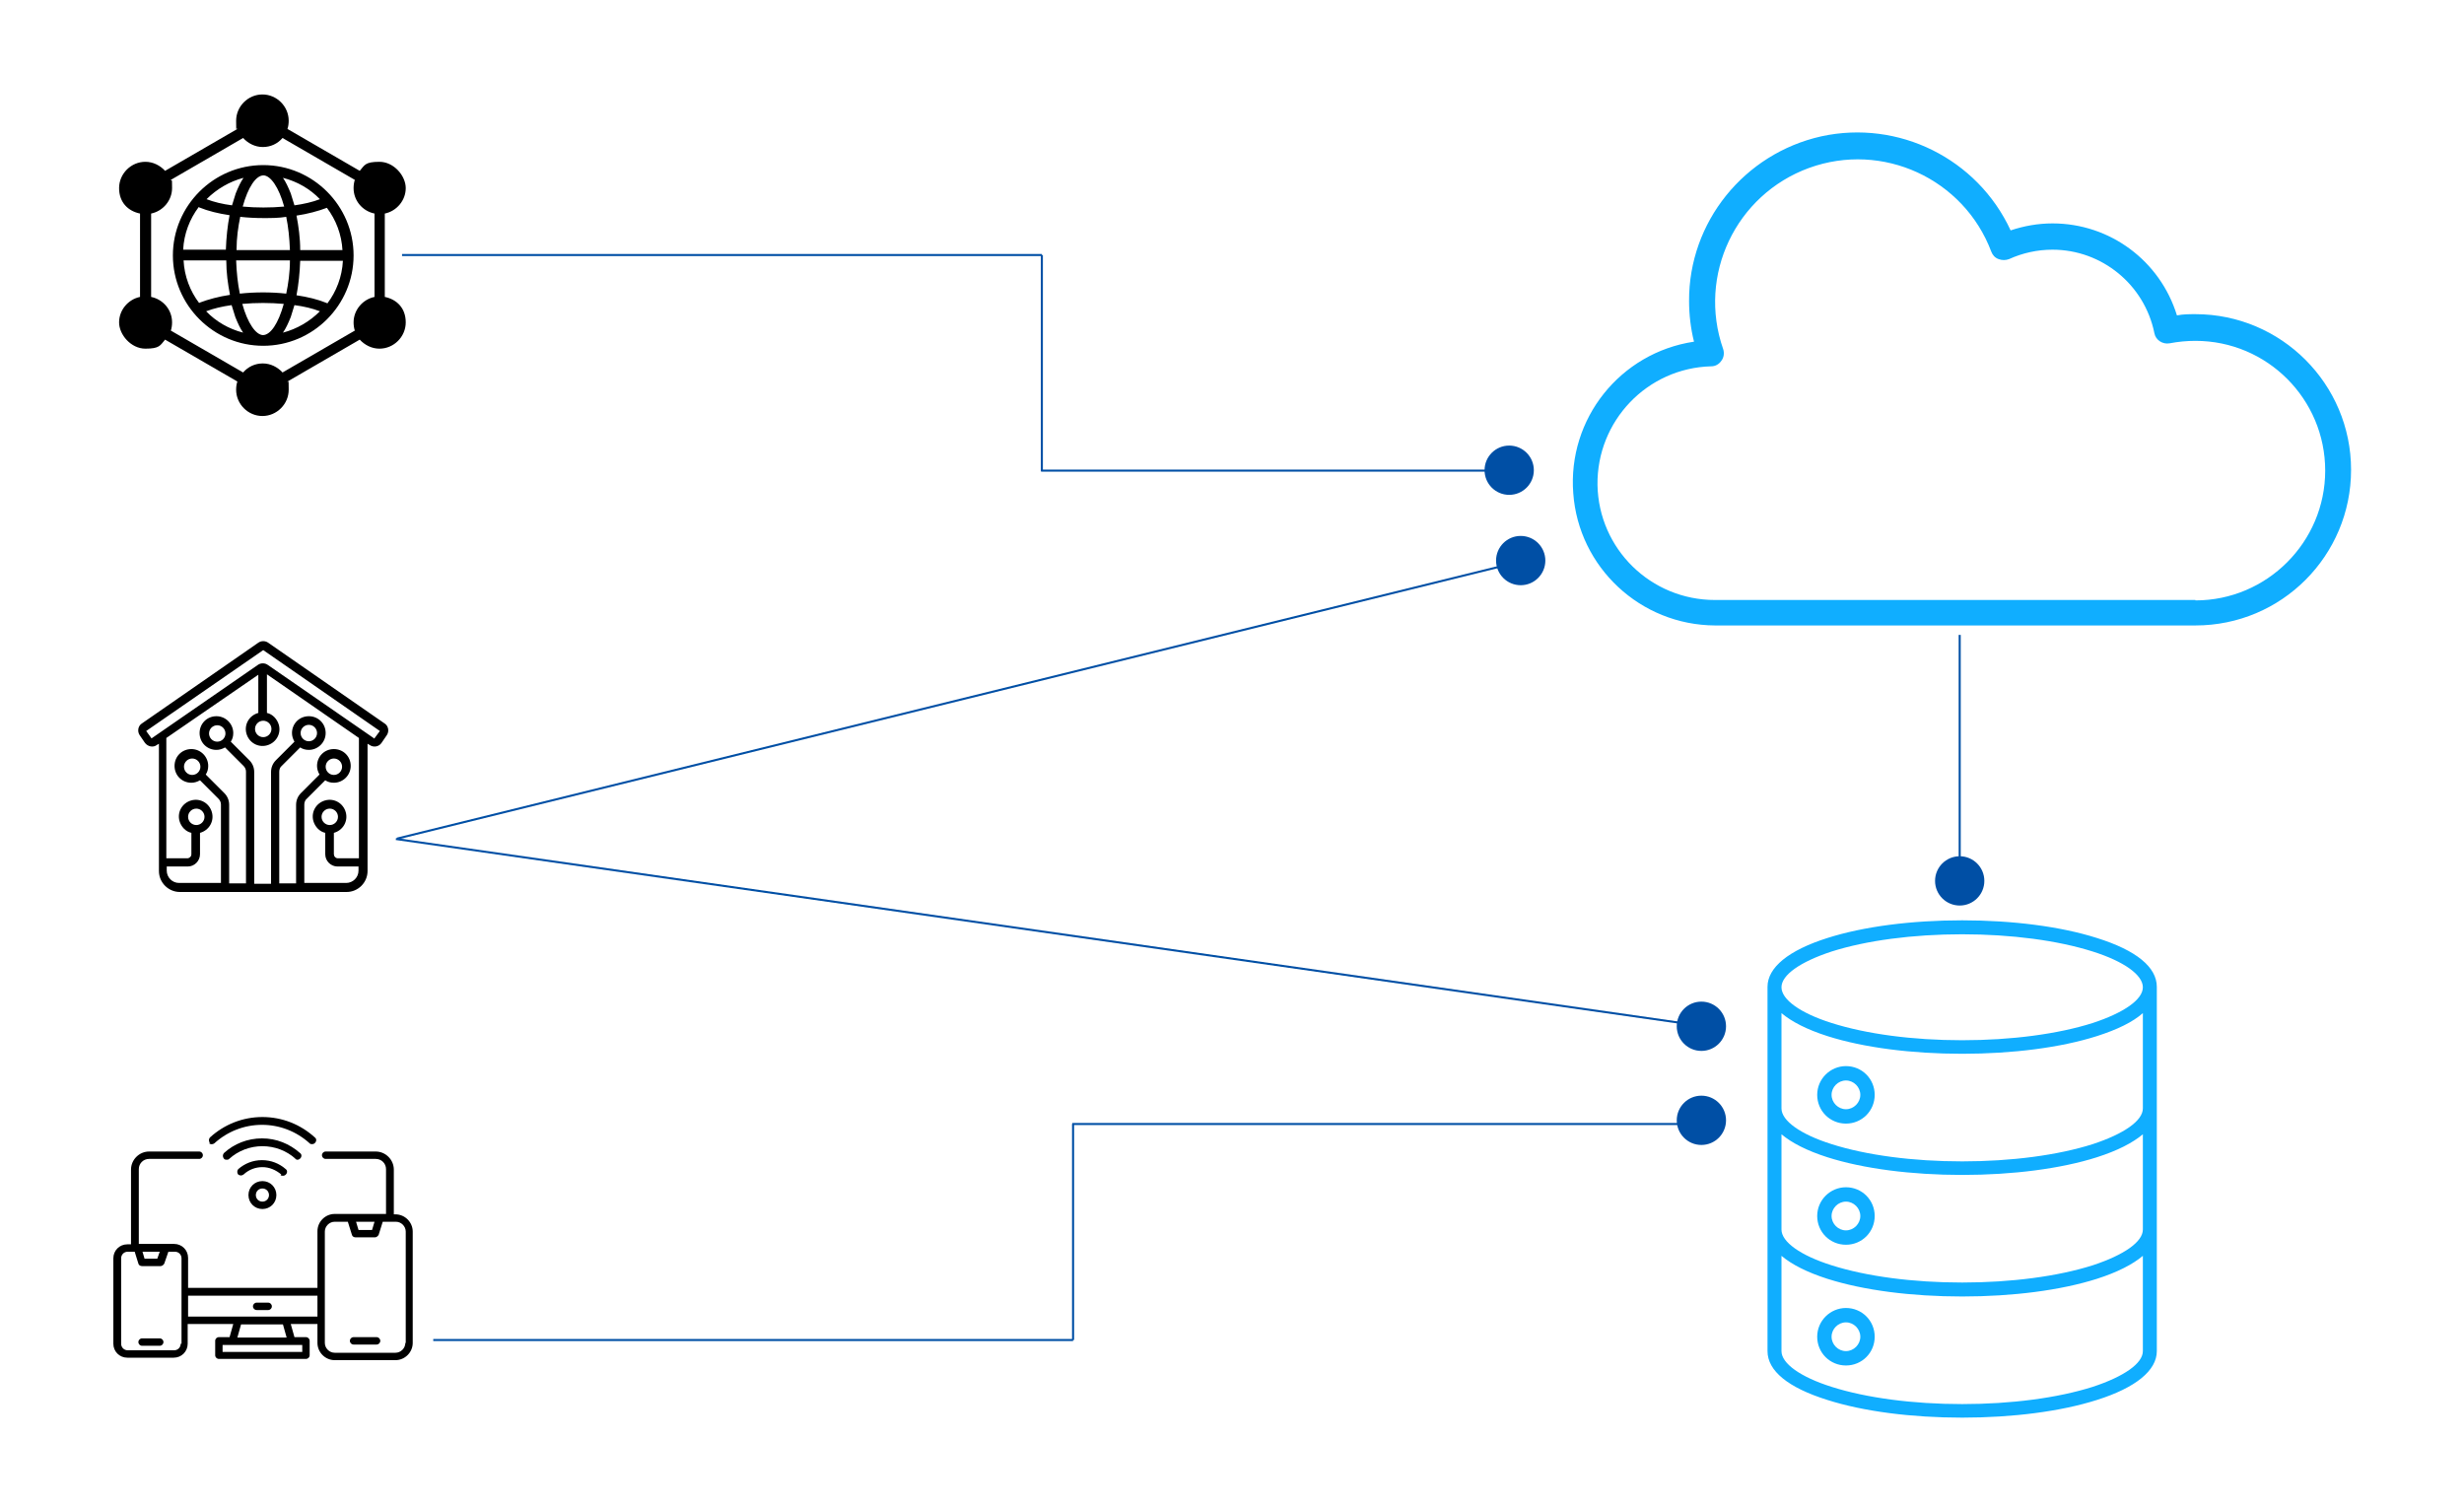 <svg xmlns="http://www.w3.org/2000/svg" xmlns:xlink="http://www.w3.org/1999/xlink" id="Layer_1" viewBox="0 0 600 367"><defs><style>      .st0 {        fill: none;        stroke: #004fa5;        stroke-miterlimit: 10;        stroke-width: .5px;      }      .st1 {        fill: #004fa5;      }      .st2 {        fill: #10aeff;      }    </style></defs><path d="M93.7,72.3v-20.3c2.9-.6,5.1-3.2,5.1-6.2s-2.9-6.4-6.4-6.4-3.6.8-4.8,2.2l-17.6-10.2c.2-.6.3-1.3.3-2,0-3.5-2.9-6.4-6.4-6.4s-6.4,2.9-6.4,6.4.1,1.4.3,2l-17.6,10.2c-1.2-1.3-2.9-2.2-4.8-2.2-3.5,0-6.4,2.9-6.4,6.4s2.2,5.6,5.1,6.2v20.3c-2.9.6-5.1,3.2-5.1,6.2s2.9,6.4,6.4,6.4,3.6-.8,4.8-2.2l17.6,10.2c-.2.6-.3,1.3-.3,2,0,3.5,2.9,6.4,6.4,6.4s6.4-2.9,6.4-6.4-.1-1.4-.3-2l17.6-10.2c1.2,1.3,2.9,2.2,4.8,2.2,3.5,0,6.4-2.9,6.4-6.4s-2.2-5.6-5.1-6.2h0ZM86.1,78.5c0,.7.1,1.4.3,2l-17.6,10.2c-1.2-1.3-2.9-2.2-4.8-2.2s-3.6.8-4.8,2.2l-17.6-10.2c.2-.6.3-1.3.3-2,0-3.1-2.2-5.6-5.1-6.2v-20.3c2.9-.6,5.1-3.2,5.1-6.2s-.1-1.4-.3-2l17.6-10.2c1.2,1.3,2.9,2.2,4.8,2.2s3.6-.8,4.8-2.2l17.6,10.2c-.2.6-.3,1.3-.3,2,0,3.1,2.2,5.6,5.1,6.2v20.3c-2.9.6-5.1,3.2-5.1,6.2h0ZM64.1,40.2c-12.1,0-22,9.9-22,22s9.9,22,22,22,22-9.9,22-22-9.9-22-22-22h0ZM77.9,48.5c-1.8.7-4,1.2-6.2,1.5-.3-1-.6-2-.9-2.9-.6-1.5-1.2-2.8-1.9-3.8,3.5.9,6.6,2.7,9,5.2h0ZM57.6,60.9c0-3,.4-5.7.9-8.1,1.8.2,3.7.3,5.6.3s3.8,0,5.6-.3c.5,2.4.8,5.2.9,8.1h-13ZM70.6,63.4c0,3-.4,5.7-.9,8.1-3.7-.4-7.6-.4-11.3,0-.5-2.4-.8-5.2-.9-8.1h13,0ZM64.1,42.7c1.8,0,3.8,2.9,5.1,7.6-3.3.3-6.8.3-10.1,0,1.3-4.7,3.2-7.6,5.1-7.6h0ZM59.3,43.3c-.7,1-1.3,2.3-1.9,3.8-.3.9-.6,1.9-.9,2.9-2.3-.3-4.4-.8-6.2-1.5,2.5-2.5,5.6-4.3,9-5.2ZM48.5,50.5c2.2.9,4.7,1.5,7.4,1.9-.5,2.6-.8,5.5-.9,8.4h-10.4c.2-3.9,1.6-7.5,3.8-10.4h0ZM48.5,73.8c-2.2-2.9-3.6-6.5-3.8-10.4h10.4c0,3,.4,5.8.9,8.4-2.7.4-5.3,1.1-7.4,1.9h0ZM50.2,75.8c1.8-.7,4-1.2,6.2-1.5.3,1,.6,2,.9,2.9.6,1.5,1.2,2.8,1.9,3.8-3.5-.9-6.6-2.7-9-5.2h0ZM64.1,81.6c-1.8,0-3.8-2.9-5.1-7.6,3.3-.3,6.8-.3,10.1,0-1.3,4.7-3.2,7.6-5.1,7.6ZM68.9,81c.7-1,1.3-2.3,1.9-3.8.3-.9.6-1.9.9-2.9,2.3.3,4.4.8,6.2,1.5-2.5,2.5-5.6,4.3-9,5.2h0ZM79.6,73.8c-2.2-.9-4.7-1.5-7.4-1.9.5-2.6.8-5.5.9-8.4h10.4c-.2,3.9-1.6,7.5-3.8,10.4h0ZM83.5,60.9h-10.4c0-3-.4-5.8-.9-8.4,2.7-.4,5.3-1.1,7.4-1.9,2.2,2.9,3.6,6.5,3.8,10.4h0Z"></path><path class="st2" d="M534.6,76.5c-1.5,0-3,0-4.5.3-4.1-13.3-16.3-22.4-30.3-22.4-3.5,0-6.9.6-10.2,1.7-8.1-17.5-27.3-27-46.1-22.9-18.8,4.2-32.3,20.9-32.2,40.1,0,3.3.4,6.7,1.2,9.9-18,2.7-30.8,18.8-29.4,36.9,1.3,18.1,16.4,32.1,34.5,32.2h117c21,0,37.9-17,37.9-37.9s-17-37.9-37.9-37.9ZM534.6,146.1h-117c-15.6,0-28.3-12.4-28.6-28-.2-15.6,12.1-28.5,27.7-28.9,1,0,1.9-.5,2.5-1.4.6-.8.7-1.9.4-2.8-6.3-18,3.1-37.6,20.9-44.1,17.9-6.5,37.7,2.6,44.4,20.4.3.8.9,1.5,1.8,1.8.8.3,1.7.3,2.5,0,3.3-1.5,6.9-2.3,10.6-2.3,12,0,22.4,8.5,24.8,20.3.3,1.7,2,2.8,3.7,2.5,2.1-.4,4.2-.6,6.3-.6,17.5,0,31.6,14.2,31.6,31.6s-14.2,31.6-31.6,31.6Z"></path><path d="M93.7,176.2l-28.4-19.7c-.7-.5-1.7-.5-2.4,0l-28.4,19.7c-.9.6-1.1,1.9-.5,2.8,0,0,0,0,0,0l1.3,1.9c.7.9,2,1.2,2.9.5l.5-.3v31c0,2.8,2.3,5.1,5.1,5.1h40.6c2.8,0,5.1-2.3,5.1-5.1v-31l.5.3c1,.7,2.3.4,2.9-.5l1.3-1.9c.6-.9.4-2.2-.5-2.8,0,0,0,0,0,0h0ZM87.4,209h-5.1c-.6,0-1-.5-1-1v-5.2c2.2-.6,3.5-2.8,2.9-5-.6-2.2-2.8-3.5-5-2.9s-3.5,2.8-2.9,5c.4,1.4,1.5,2.6,2.9,2.9v5.2c0,1.7,1.4,3,3,3h5.1v1c0,1.7-1.4,3-3,3h-10.2v-19.1c0-.5.2-1.1.6-1.4l4.5-4.5c.6.4,1.3.6,2.1.6,2.2,0,4.1-1.8,4.1-4.1s-1.8-4.1-4.1-4.1-4.1,1.8-4.1,4.1c0,.7.2,1.4.6,2.1l-4.5,4.5c-.8.8-1.2,1.8-1.2,2.9v19.1h-4.1v-27.2c0-.5.2-1.1.6-1.4l4.5-4.5c.6.4,1.3.6,2.1.6,2.2,0,4.1-1.8,4.1-4.1s-1.8-4.1-4.1-4.1-4.1,1.8-4.1,4.1c0,.7.2,1.4.6,2.1l-4.5,4.5c-.8.8-1.2,1.8-1.2,2.9v27.2h-4.1v-27.2c0-1.1-.4-2.1-1.2-2.9l-4.5-4.5c.4-.6.6-1.3.6-2.1,0-2.2-1.8-4.1-4.1-4.1s-4.1,1.8-4.1,4.1,1.8,4.1,4.1,4.1c.7,0,1.4-.2,2.1-.6l4.5,4.5c.4.4.6.9.6,1.4v27.2h-4.1v-19.1c0-1.1-.4-2.1-1.2-2.9l-4.5-4.5c.4-.6.6-1.3.6-2.1,0-2.2-1.8-4.1-4.1-4.1s-4.1,1.8-4.1,4.1,1.8,4.1,4.1,4.1c.7,0,1.4-.2,2.1-.6l4.5,4.5c.4.4.6.9.6,1.4v19.1h-10.2c-1.7,0-3-1.4-3-3h0v-1h5.1c1.7,0,3-1.4,3-3v-5.2c2.2-.6,3.5-2.8,2.9-5-.6-2.2-2.8-3.5-5-2.9s-3.5,2.8-2.9,5c.4,1.4,1.5,2.6,2.9,2.9v5.2c0,.6-.5,1-1,1h-5.1v-29.3l22.4-15.4v9.3c-2.2.6-3.5,2.8-2.9,5,.6,2.2,2.8,3.5,5,2.9,2.2-.6,3.5-2.8,2.9-5-.4-1.4-1.5-2.6-2.9-2.9v-9.4l22.4,15.5v29.3ZM80.3,200.9c-1.1,0-2-.9-2-2s.9-2,2-2,2,.9,2,2-.9,2-2,2ZM79.3,186.7c0-1.1.9-2,2-2s2,.9,2,2-.9,2-2,2-2-.9-2-2ZM73.2,178.5c0-1.1.9-2,2-2s2,.9,2,2-.9,2-2,2-2-.9-2-2ZM52.9,180.6c-1.1,0-2-.9-2-2s.9-2,2-2,2,.9,2,2-.9,2-2,2ZM46.8,188.7c-1.1,0-2-.9-2-2s.9-2,2-2,2,.9,2,2-.9,2-2,2ZM47.8,200.9c-1.1,0-2-.9-2-2s.9-2,2-2,2,.9,2,2-.9,2-2,2ZM64.1,175.5c1.1,0,2,.9,2,2s-.9,2-2,2-2-.9-2-2,.9-2,2-2ZM91.1,179.8l-25.9-17.9c-.7-.5-1.7-.5-2.4,0l-25.9,17.9s0,0,0,0l-1.3-1.8,28.5-19.7,28.4,19.7-1.4,1.9Z"></path><path class="st2" d="M510.6,228.4c-8.8-2.8-20.5-4.3-32.8-4.3s-24,1.5-32.8,4.3c-9.5,3-14.6,7.2-14.6,11.9v88.7c0,4.8,5,8.9,14.6,11.9,8.8,2.8,20.5,4.3,32.8,4.3s24-1.5,32.8-4.3c9.5-3,14.6-7.2,14.6-11.9v-88.7c0-4.8-5-8.9-14.6-11.9h0ZM446,231.7c8.5-2.7,19.8-4.2,31.8-4.2s23.3,1.5,31.8,4.2c7.6,2.4,12.2,5.7,12.2,8.7s-4.6,6.2-12.2,8.7c-8.5,2.7-19.8,4.2-31.8,4.2s-23.3-1.5-31.8-4.2c-7.6-2.4-12.2-5.7-12.2-8.7s4.6-6.2,12.2-8.7h0ZM509.6,337.7c-8.5,2.7-19.8,4.2-31.8,4.2s-23.3-1.5-31.8-4.2c-7.6-2.4-12.2-5.7-12.2-8.7v-23.2c2.5,2.1,6.2,4,11.2,5.6,8.8,2.8,20.5,4.3,32.8,4.3s24-1.5,32.8-4.3c5-1.6,8.7-3.5,11.2-5.6v23.2c0,3-4.6,6.2-12.2,8.7h0ZM509.6,308.1c-8.5,2.7-19.8,4.2-31.8,4.2s-23.3-1.5-31.8-4.2c-7.6-2.4-12.2-5.7-12.2-8.7v-23.2c2.5,2.1,6.2,4,11.2,5.6,8.8,2.8,20.5,4.3,32.8,4.3s24-1.5,32.8-4.3c5-1.6,8.7-3.5,11.2-5.6v23.2c0,3-4.6,6.2-12.2,8.7ZM509.6,278.6c-8.5,2.7-19.8,4.2-31.8,4.2s-23.3-1.5-31.8-4.2c-7.6-2.4-12.2-5.7-12.2-8.7v-23.2c2.5,2.1,6.2,4,11.2,5.6,8.8,2.8,20.5,4.3,32.8,4.3s24-1.5,32.8-4.3c5-1.6,8.7-3.4,11.2-5.6v23.2c0,3-4.6,6.2-12.2,8.7ZM449.5,259.6c-3.8,0-7,3.1-7,7s3.1,7,7,7,7-3.1,7-7-3.1-7-7-7ZM449.5,270.1c-1.9,0-3.5-1.6-3.5-3.5s1.6-3.5,3.5-3.5,3.5,1.6,3.5,3.5-1.6,3.5-3.5,3.5ZM449.5,318.5c-3.8,0-7,3.1-7,7s3.1,7,7,7,7-3.1,7-7-3.1-7-7-7ZM449.5,329c-1.9,0-3.5-1.6-3.5-3.5s1.6-3.5,3.5-3.5,3.5,1.6,3.5,3.5-1.6,3.5-3.5,3.5ZM449.5,289.1c-3.8,0-7,3.1-7,7s3.1,7,7,7,7-3.1,7-7-3.1-7-7-7ZM449.5,299.6c-1.9,0-3.5-1.6-3.5-3.5s1.6-3.5,3.5-3.5,3.5,1.6,3.5,3.5-1.6,3.5-3.5,3.5Z"></path><path d="M96.3,295.7h-.4v-10.9c0-2.4-2-4.4-4.4-4.4h-12.2c-.5,0-.9.4-.9.9s.4.9.9.9h12.2c1.4,0,2.5,1.1,2.5,2.5v10.9h-12.5c-2.3,0-4.2,1.9-4.2,4.2v13.8h-31.5v-7.3c0-1.9-1.5-3.4-3.4-3.4h-8.6v-18.2c0-1.4,1.1-2.5,2.5-2.5h12.2c.5,0,.9-.4.9-.9s-.4-.9-.9-.9h-12.2c-2.4,0-4.4,2-4.4,4.4v18.2h-.9c-1.9,0-3.4,1.5-3.4,3.4v20.8c0,1.9,1.5,3.4,3.4,3.4h11.3c1.9,0,3.4-1.5,3.4-3.4v-4.8h11.1l-.9,3.2h-2.6c-.5,0-.9.4-.9.9v3.5c0,.5.4.9.9.9h21.2c.5,0,.9-.4.9-.9v-3.5c0-.5-.4-.9-.9-.9h-2.8l-.9-3.2h6.5v4.6c0,2.3,1.9,4.2,4.2,4.2h14.8c2.3,0,4.2-1.9,4.2-4.2v-27.1c0-2.3-1.9-4.2-4.2-4.2h0ZM38.9,304.8l-.6,1.7h-3.1l-.5-1.7h4.2ZM44,327.2c0,.9-.7,1.6-1.6,1.6h-11.3c-.9,0-1.6-.7-1.6-1.6v-20.8c0-.9.7-1.6,1.6-1.6h1.7l.9,2.9c.1.4.5.6.9.6h4.5c.4,0,.7-.3.9-.6l1-2.9h1.6c.9,0,1.6.7,1.6,1.6v20.8ZM73.6,329.2h-19.4v-1.7h19.4v1.7h0ZM69.9,325.7h-12.1l.9-3.2h10.2l.9,3.2ZM45.8,320.6v-5.1h31.5v5.1h-31.5ZM91.2,297.5l-.6,2h-3.3l-.6-2h4.6ZM98.7,327c0,1.3-1.1,2.4-2.4,2.4h-14.8c-1.3,0-2.4-1.1-2.4-2.4v-27.1c0-1.3,1.1-2.4,2.4-2.4h3.2l1,3.2c.1.4.5.6.9.6h4.7c.4,0,.7-.3.9-.6l1-3.2h3.2c1.3,0,2.4,1.1,2.4,2.4v27.1ZM92.6,326.5c0,.5-.4.9-.9.9h-5.6c-.5,0-.9-.4-.9-.9s.4-.9.9-.9h5.6c.5,0,.9.4.9.9ZM66.2,318.1c0,.5-.4.9-.9.9h-2.8c-.5,0-.9-.4-.9-.9s.4-.9.9-.9h2.8c.5,0,.9.4.9.9ZM39.8,326.8c0,.5-.4.9-.9.9h-4.3c-.5,0-.9-.4-.9-.9s.4-.9.9-.9h4.3c.5,0,.9.4.9.9ZM51.1,278.3c-.3-.4-.3-.9,0-1.3,3.5-3.2,8-5,12.8-5s9.3,1.8,12.8,5c.4.3.4.9,0,1.3-.2.2-.4.3-.7.3s-.4,0-.6-.2c-3.2-2.9-7.3-4.5-11.6-4.5s-8.4,1.6-11.6,4.5c-.4.3-.9.3-1.3,0h0ZM72,282.2c-2.2-2-5.1-3.1-8.1-3.1s-5.9,1.1-8.1,3.1c-.2.2-.4.2-.6.2s-.5,0-.7-.3c-.3-.4-.3-.9,0-1.3,2.5-2.3,5.8-3.6,9.3-3.6s6.7,1.3,9.3,3.6c.4.3.4.9,0,1.3s-.9.4-1.3,0h0ZM68.5,286c-1.3-1.1-2.9-1.8-4.6-1.8s-3.3.6-4.6,1.8c-.4.3-.9.3-1.3,0-.3-.4-.3-.9,0-1.3,1.6-1.4,3.6-2.2,5.8-2.2s4.2.8,5.8,2.2c.4.3.4.9,0,1.3-.2.2-.4.3-.7.3s-.4,0-.6-.2h0ZM60.5,291c0,1.9,1.5,3.4,3.4,3.4s3.4-1.5,3.4-3.4-1.5-3.4-3.4-3.4-3.4,1.5-3.4,3.4h0ZM65.5,291c0,.9-.7,1.6-1.6,1.6s-1.6-.7-1.6-1.6.7-1.6,1.6-1.6,1.6.7,1.6,1.6Z"></path><g><line class="st0" x1="97.9" y1="62.1" x2="253.7" y2="62.1"></line><line class="st0" x1="253.7" y1="62.1" x2="253.7" y2="114.7"></line><line class="st0" x1="370.1" y1="114.6" x2="253.5" y2="114.6"></line></g><g><line class="st0" x1="105.5" y1="326.3" x2="261.3" y2="326.3"></line><line class="st0" x1="261.3" y1="273.7" x2="261.3" y2="326.3"></line><line class="st0" x1="413.8" y1="273.7" x2="261.1" y2="273.7"></line></g><line class="st0" x1="96.7" y1="204.2" x2="371.2" y2="136.5"></line><line class="st0" x1="96.4" y1="204.3" x2="414.3" y2="249.8"></line><g id="Ellipse_681"><circle class="st1" cx="367.5" cy="114.5" r="6"></circle></g><g id="Ellipse_6811" data-name="Ellipse_681"><circle class="st1" cx="370.3" cy="136.5" r="6"></circle></g><g id="Ellipse_6812" data-name="Ellipse_681"><circle class="st1" cx="414.3" cy="249.9" r="6"></circle></g><g id="Ellipse_6813" data-name="Ellipse_681"><circle class="st1" cx="414.3" cy="272.8" r="6"></circle></g><line class="st0" x1="477.2" y1="154.6" x2="477.2" y2="219"></line><g id="Ellipse_6814" data-name="Ellipse_681"><circle class="st1" cx="477.2" cy="214.5" r="6"></circle></g></svg>